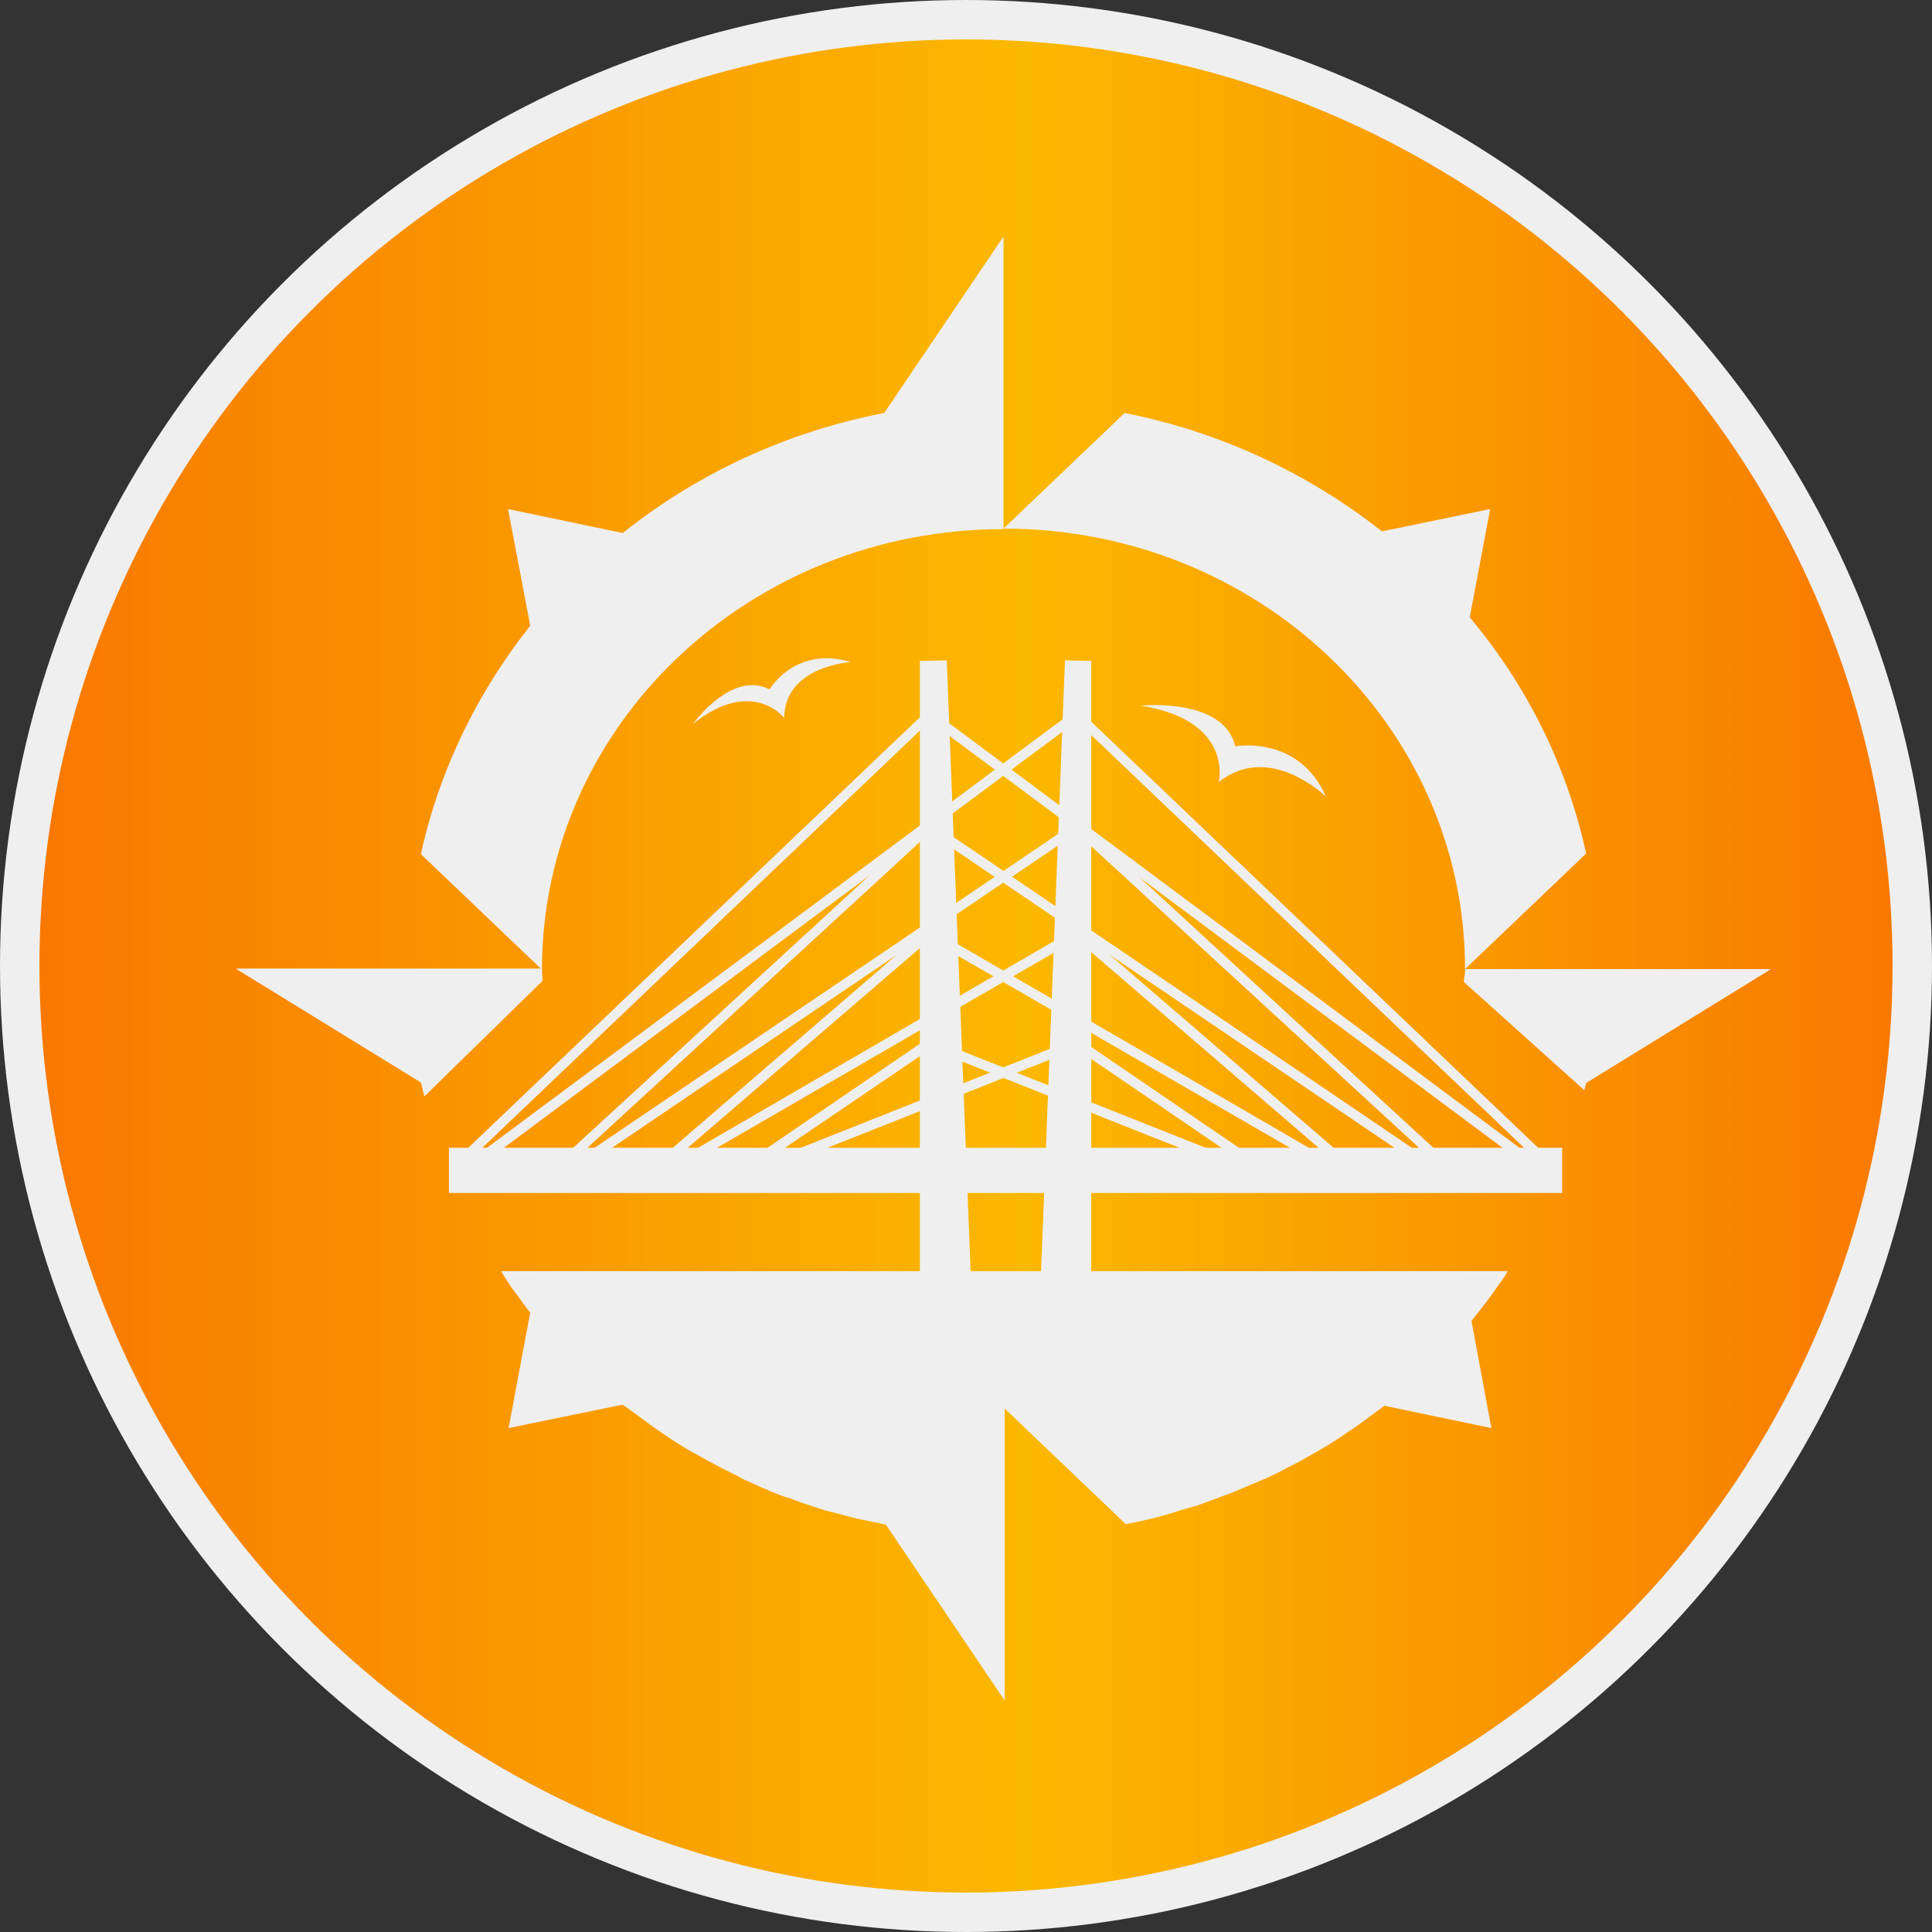<?xml version="1.0" encoding="UTF-8"?> <svg xmlns="http://www.w3.org/2000/svg" width="49" height="49" viewBox="0 0 49 49" fill="none"><rect x="0" y="0" width="49" height="49" fill="#333333" stroke="none"/><circle cx="24.5" cy="24.5" r="24" fill="#006EE5"></circle><circle cx="24.5" cy="24.5" r="24" fill="url(#paint0_linear_199_744)"></circle><circle cx="24.5" cy="24.5" r="24" fill="url(#paint1_linear_199_744)"></circle><circle cx="24.5" cy="24.5" r="24" stroke="#EFEFEF"></circle><path d="M30.911 19.836C32.202 18.802 33.627 20.204 33.627 20.204C32.944 18.632 31.327 18.929 31.327 18.929C31.045 17.683 28.938 17.896 28.938 17.896C31.297 18.278 30.911 19.836 30.911 19.836Z" fill="#EFEFEF"></path><path d="M19.517 17.485C18.552 16.989 17.573 18.363 17.573 18.363C19.072 17.159 19.888 18.207 19.888 18.207C19.902 16.89 21.579 16.791 21.579 16.791C20.169 16.366 19.517 17.485 19.517 17.485Z" fill="#EFEFEF"></path><path d="M25.451 6L22.425 10.475C19.932 10.956 17.677 12.018 15.793 13.519L12.885 12.911L13.448 15.87C12.113 17.555 11.149 19.509 10.674 21.662L13.745 24.593C13.745 18.419 18.983 13.42 25.451 13.42V10.178V6Z" fill="#EFEFEF"></path><path d="M37.276 15.658L37.795 12.91L35.05 13.477C33.196 12.018 30.97 10.956 28.522 10.475L25.451 13.406C31.92 13.406 37.157 18.405 37.157 24.579L40.228 21.648C39.739 19.41 38.715 17.371 37.276 15.658Z" fill="#EFEFEF"></path><path d="M6 24.58L10.674 27.454C10.703 27.568 10.733 27.695 10.763 27.808L13.76 24.877C13.76 24.778 13.745 24.665 13.745 24.565H10.377H6V24.58Z" fill="#EFEFEF"></path><path d="M40.539 24.579H37.157C37.157 24.82 37.142 24.664 37.127 24.905L40.183 27.652C40.198 27.595 40.213 27.525 40.228 27.468L44.916 24.579H40.539Z" fill="#EFEFEF"></path><path d="M23.33 34.237V16.762L24.012 16.748L24.695 34.223L23.33 34.237Z" fill="#EFEFEF"></path><path d="M27.677 34.237L26.327 34.223L27.01 16.748L27.677 16.762V34.237Z" fill="#EFEFEF"></path><path d="M39.62 29.11H11.386V30.257H39.62V29.11Z" fill="#EFEFEF"></path><path d="M11.905 29.762L11.742 29.564L27.321 17.966L39.502 29.578L39.324 29.748L27.306 18.291L11.905 29.762Z" fill="#EFEFEF"></path><path d="M14.518 29.791L14.369 29.592L27.336 20.812L36.891 29.606L36.713 29.776L27.307 21.124L14.518 29.791Z" fill="#EFEFEF"></path><path d="M17.009 29.791L16.875 29.593L27.335 23.518L34.383 29.593L34.219 29.777L27.305 23.829L17.009 29.791Z" fill="#EFEFEF"></path><path d="M19.235 29.805L19.131 29.578L27.336 26.321L32.128 29.593L31.98 29.791L27.306 26.605L19.235 29.805Z" fill="#EFEFEF"></path><path d="M38.982 29.762L23.581 18.291L11.564 29.748L11.386 29.578L23.567 17.966L39.145 29.564L38.982 29.762Z" fill="#EFEFEF"></path><path d="M36.371 29.791L23.581 21.124L14.175 29.776L13.997 29.607L23.567 20.812L36.519 29.592L36.371 29.791Z" fill="#EFEFEF"></path><path d="M33.893 29.791L23.582 23.829L16.668 29.777L16.505 29.593L23.552 23.518L34.027 29.593L33.893 29.791Z" fill="#EFEFEF"></path><path d="M31.668 29.805L23.597 26.605L18.908 29.791L18.76 29.593L23.552 26.321L31.757 29.578L31.668 29.805Z" fill="#EFEFEF"></path><path d="M12.706 32.24C12.78 32.354 12.84 32.453 12.914 32.566C12.973 32.665 13.047 32.75 13.122 32.849C13.226 33.005 13.329 33.147 13.448 33.288L12.899 36.219L15.792 35.625C15.822 35.653 15.852 35.667 15.896 35.696C15.985 35.766 16.059 35.823 16.148 35.88C16.341 36.021 16.519 36.163 16.712 36.29C16.816 36.361 16.92 36.432 17.024 36.503C17.202 36.616 17.395 36.743 17.587 36.843C17.691 36.899 17.81 36.97 17.914 37.027C18.122 37.14 18.344 37.253 18.567 37.367C18.656 37.409 18.745 37.451 18.834 37.508C19.145 37.65 19.457 37.791 19.783 37.919C19.858 37.947 19.932 37.975 20.006 37.99C20.258 38.089 20.51 38.174 20.777 38.259C20.896 38.301 21.015 38.33 21.133 38.358C21.356 38.414 21.578 38.485 21.801 38.528C21.935 38.556 22.068 38.584 22.202 38.613C22.291 38.627 22.38 38.655 22.469 38.669L25.481 43.13V38.953C25.481 37.579 25.481 35.724 25.481 35.724L28.552 38.655C28.863 38.599 29.175 38.528 29.486 38.443C29.605 38.414 29.739 38.372 29.858 38.33C30.035 38.273 30.213 38.23 30.392 38.174C30.54 38.117 30.703 38.06 30.852 38.004C30.985 37.947 31.133 37.905 31.267 37.848C31.445 37.777 31.608 37.706 31.771 37.636C31.89 37.593 31.994 37.536 32.113 37.494C32.291 37.409 32.469 37.324 32.647 37.225C32.736 37.182 32.84 37.126 32.929 37.083C33.107 36.984 33.3 36.871 33.478 36.772C33.552 36.729 33.641 36.673 33.715 36.63C33.893 36.517 34.071 36.404 34.249 36.276C34.323 36.234 34.398 36.177 34.457 36.135C34.635 36.007 34.798 35.88 34.976 35.752C35.021 35.724 35.065 35.681 35.11 35.653L37.825 36.219L37.32 33.501C37.558 33.203 37.795 32.906 38.003 32.594C38.018 32.58 38.032 32.552 38.047 32.538C38.121 32.438 38.181 32.339 38.24 32.24H12.706Z" fill="#EFEFEF"></path><defs><linearGradient id="paint0_linear_199_744" x1="0" y1="24.5" x2="49" y2="24.5" gradientUnits="userSpaceOnUse"><stop stop-color="#F97600"></stop><stop offset="0.53" stop-color="#FFA956"></stop><stop offset="1" stop-color="#F97600"></stop></linearGradient><linearGradient id="paint1_linear_199_744" x1="0" y1="24.5" x2="49" y2="24.5" gradientUnits="userSpaceOnUse"><stop stop-color="#F97600"></stop><stop offset="0.53" stop-color="#FBB800"></stop><stop offset="1" stop-color="#F97600"></stop></linearGradient></defs></svg> 